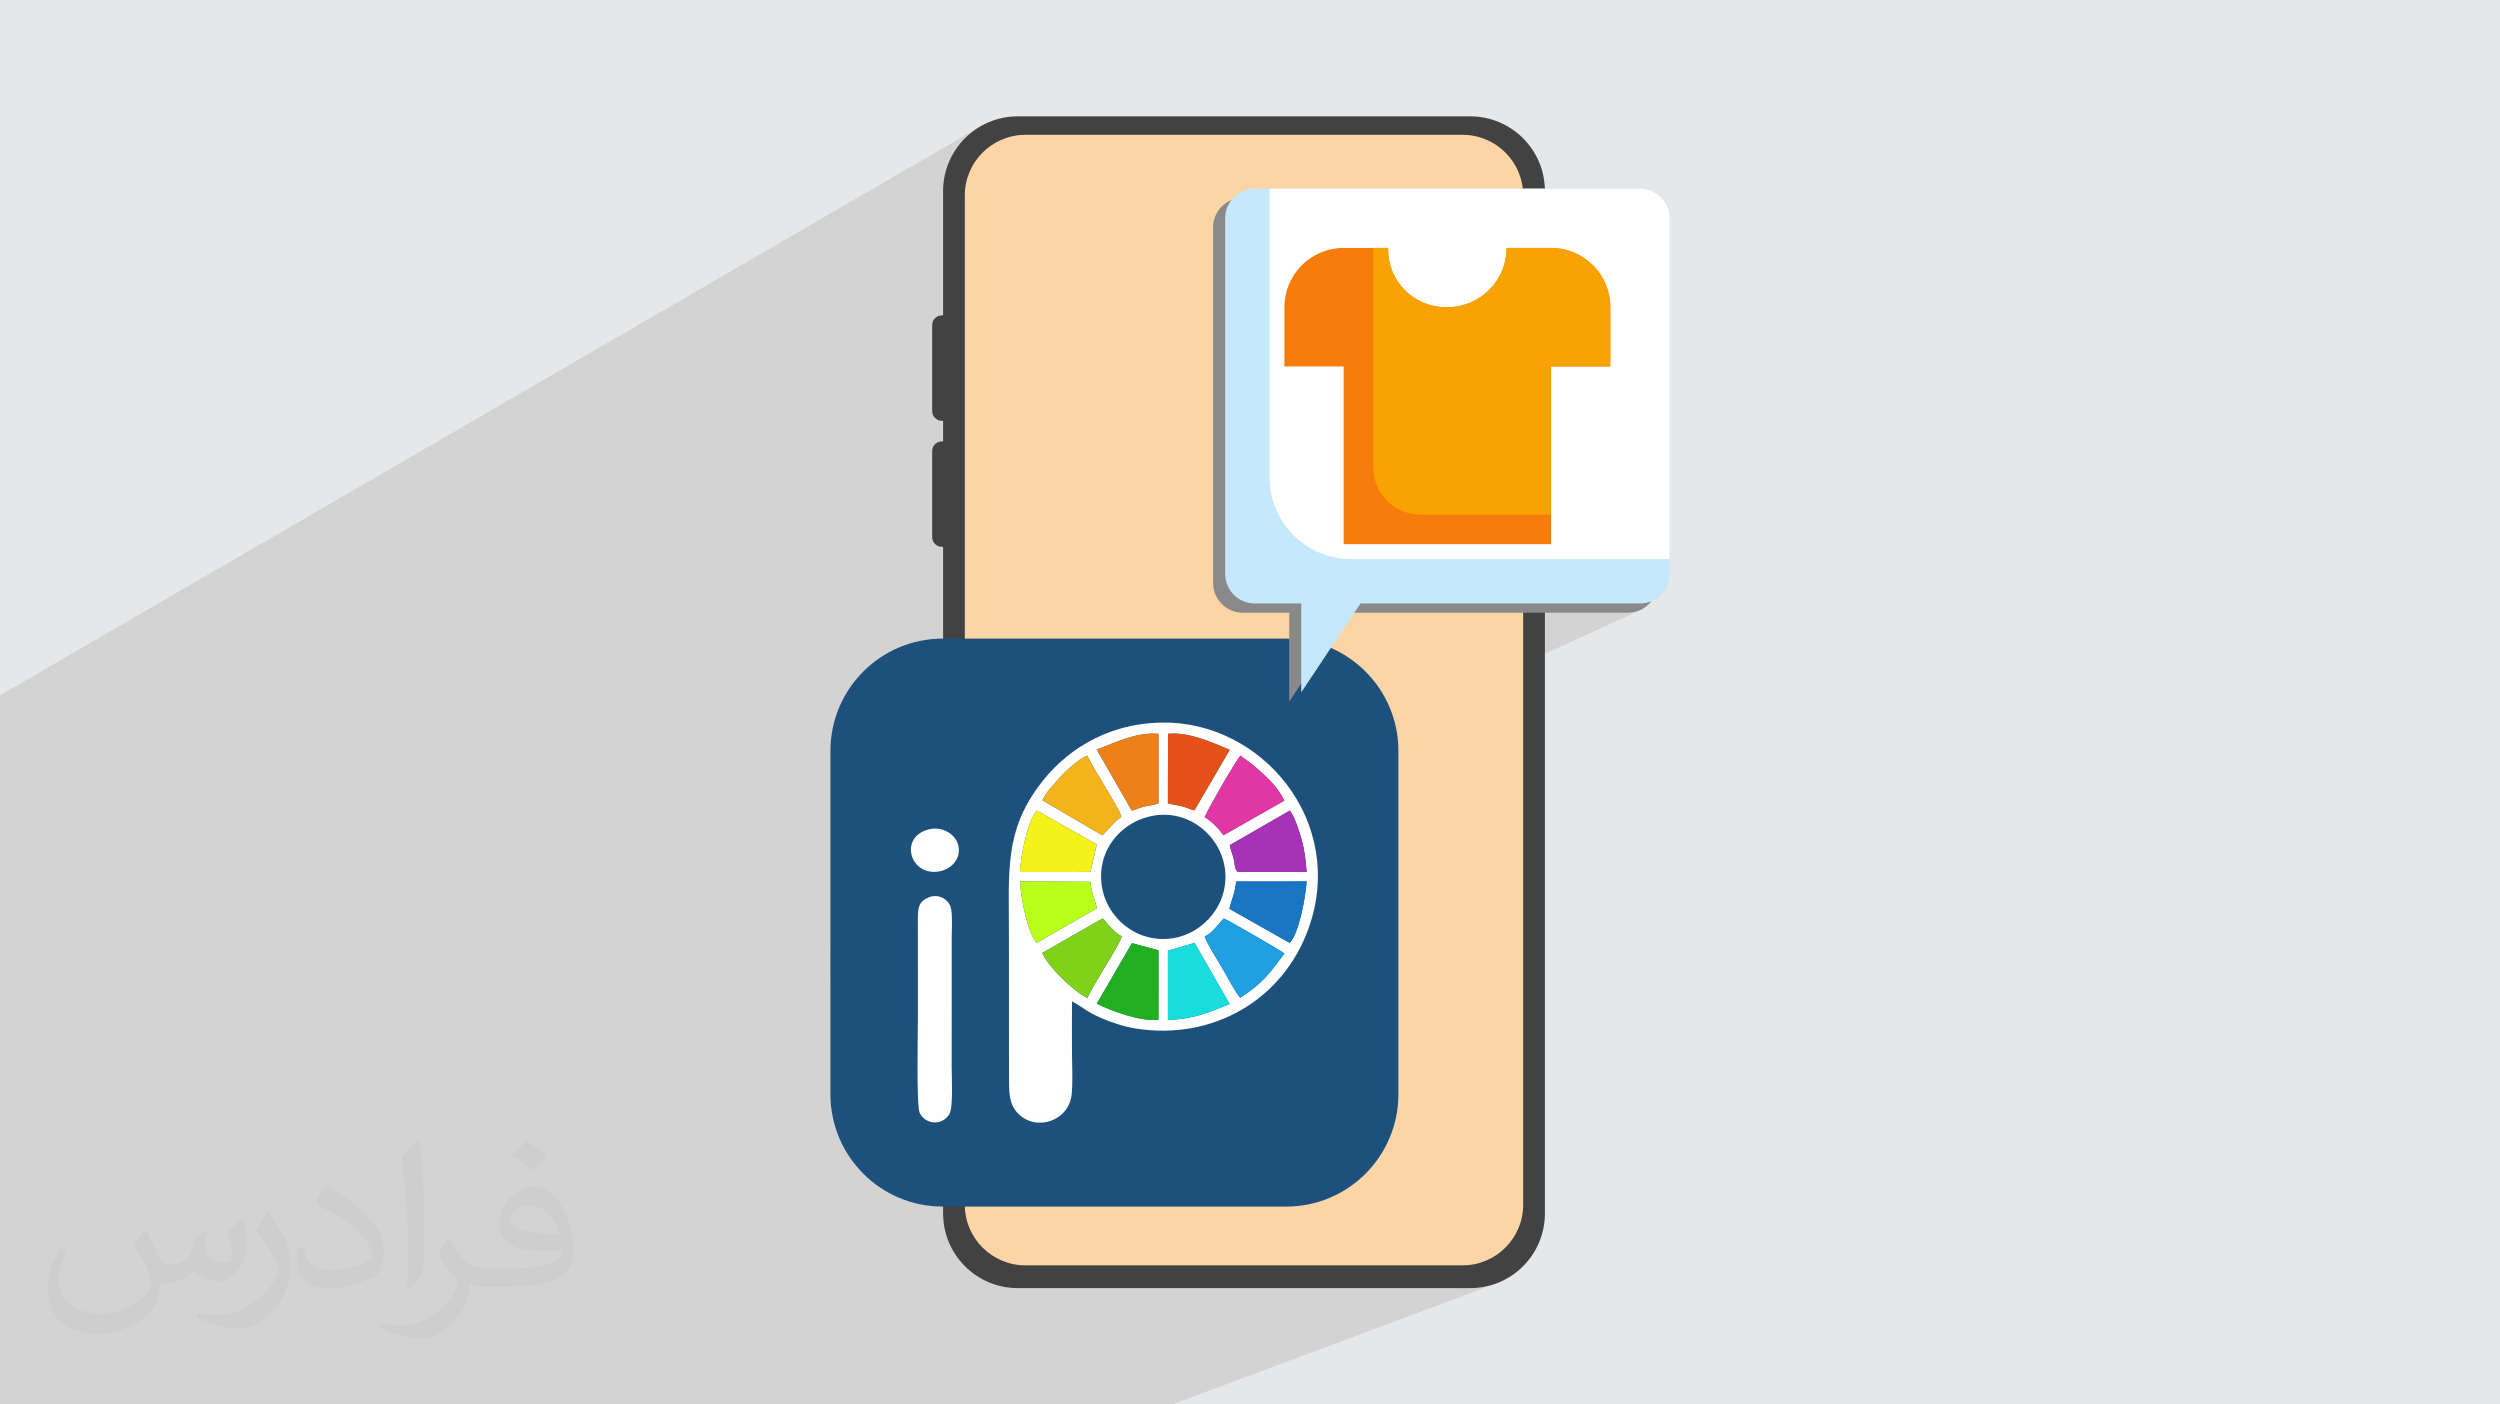 <?xml version="1.0" encoding="UTF-8"?>
<!DOCTYPE svg PUBLIC "-//W3C//DTD SVG 1.1//EN" "http://www.w3.org/Graphics/SVG/1.1/DTD/svg11.dtd">
<!-- Creator: CorelDRAW -->
<svg xmlns="http://www.w3.org/2000/svg" xml:space="preserve" width="94.192mm" height="52.917mm" version="1.1" style="shape-rendering:geometricPrecision; text-rendering:geometricPrecision; image-rendering:optimizeQuality; fill-rule:evenodd; clip-rule:evenodd"
viewBox="0 0 9404.92 5283.66"
 xmlns:xlink="http://www.w3.org/1999/xlink"
 xmlns:xodm="http://www.corel.com/coreldraw/odm/2003">
 <defs>
  <style type="text/css">
   <![CDATA[
    .fil9 {fill:#1976C3}
    .fil16 {fill:#19DDDD}
    .fil6 {fill:#1E507C}
    .fil14 {fill:#1EA0E1}
    .fil12 {fill:#20AF20}
    .fil18 {fill:#80D119}
    .fil10 {fill:#A632B6}
    .fil13 {fill:#B9FF19}
    .fil17 {fill:#E137A5}
    .fil15 {fill:#E45219}
    .fil11 {fill:#ED8019}
    .fil19 {fill:#F3B419}
    .fil8 {fill:#F3F319}
    .fil7 {fill:#FEFEFE}
    .fil20 {fill:#898989;fill-rule:nonzero}
    .fil3 {fill:#434242;fill-rule:nonzero}
    .fil4 {fill:#FCD5A6;fill-rule:nonzero}
    .fil5 {fill:#727B75;fill-rule:nonzero}
    .fil21 {fill:#C5E8FC;fill-rule:nonzero}
    .fil23 {fill:#F67C0B;fill-rule:nonzero}
    .fil24 {fill:#F9A302;fill-rule:nonzero}
    .fil22 {fill:white;fill-rule:nonzero}
    .fil2 {fill:#373435;fill-opacity:0.031}
    .fil1 {fill:#2B2A29;fill-opacity:0.102}
    .fil0 {fill:#E6E7E8}
   ]]>
  </style>
 </defs>
 <g id="Layer_x0020_1">
  <polygon class="fil0" points="-0,0 9404.92,0 9404.92,5283.66 -0,5283.66 "/>
  <polygon class="fil1" points="-0,2753.81 -0,2615.64 3694.85,471.63 3671.69,485.69 3650.06,501.86 3630.12,519.98 3612,539.93 3595.83,561.55 3581.77,584.7 3569.94,609.26 3560.49,635.06 3553.57,661.97 3549.32,689.86 3547.87,718.57 3547.87,1186.36 3510.55,1207.06 3509.63,1208.75 3507.49,1215.64 3506.74,1223.03 3506.74,1546.61 3507.49,1554 3509.63,1560.89 3513,1567.12 3517.47,1572.54 3522.91,1577.02 3529.14,1580.4 3536.02,1582.53 3543.41,1583.28 3547.87,1583.28 3547.87,1660.47 3511.09,1680.15 3509.63,1682.85 3507.49,1689.73 3506.74,1697.13 3506.74,2020.71 3507.49,2028.1 3509.63,2034.99 3513,2041.22 3517.47,2046.64 3522.91,2051.12 3529.14,2054.5 3536.02,2056.64 3543.41,2057.39 3547.87,2057.39 3547.87,2402.46 3205.9,2575.05 3196.15,2588.75 3185.16,2605.89 3174.98,2623.59 3165.65,2641.8 3157.19,2660.51 3149.62,2679.7 3142.98,2699.33 3137.28,2719.38 3132.57,2739.82 3128.85,2760.63 3126.17,2781.77 3124.53,2803.23 3123.98,2824.96 3123.98,3556.19 5811.86,2304.96 6124.29,2304.96 6137.55,2304.18 6150.35,2301.9 6162.6,2298.2 6174.21,2293.18 3123.98,3695.39 3123.98,4116.72 3124.53,4138.45 3126.17,4159.91 3128.85,4181.05 3132.57,4201.86 3137.28,4222.3 3142.98,4242.35 3149.62,4261.98 3157.19,4281.16 3165.65,4299.88 3174.98,4318.09 3185.16,4335.79 3196.15,4352.93 3207.93,4369.49 3220.47,4385.46 3233.75,4400.79 3247.74,4415.47 3262.42,4429.45 3277.75,4442.73 3293.71,4455.28 3310.28,4467.06 3327.42,4478.05 3345.12,4488.23 3363.33,4497.56 3382.04,4506.02 3401.23,4513.59 3420.86,4520.23 3440.91,4525.93 3461.35,4530.64 3482.15,4534.36 3503.29,4537.04 3524.74,4538.68 3546.48,4539.23 3547.87,4539.23 3547.87,4565.09 3549.32,4593.81 3553.57,4621.69 3560.49,4648.6 3569.94,4674.4 3581.77,4698.96 3595.83,4722.11 3612,4743.73 3630.12,4763.68 3650.06,4781.8 3671.69,4797.97 3694.85,4812.03 3719.39,4823.87 3745.2,4833.3 3772.11,4840.23 3800,4844.49 3828.71,4845.93 5531.02,4845.93 5559.73,4844.49 5587.62,4840.23 5614.53,4833.3 5640.33,4823.87 4409.26,5283.66 4361.26,5283.66 2734.39,5283.66 1820.95,5283.66 1763.34,5283.66 1762.05,5283.66 484.69,5283.66 -0,5283.66 -0,4374.41 -0,4193 -0,4148.67 -0,3898.07 -0,3896.09 -0,3848.4 -0,3571.37 -0,3558.82 -0,3552.71 -0,3492.86 -0,3490.81 -0,3442.51 -0,3165.48 -0,3153.63 -0,3147.14 "/>
  <path class="fil2" d="M548.54 4627.69c17.95,27.21 29.6,53.36 40.96,82.43 8.45,16.91 12.93,48.09 52.57,48.09 11.61,0 28.28,-3.42 43.06,-11.61 16.63,-8.73 29.32,-21.94 35.94,-42l15.85 -53.36 38.57 -19.02 2.64 2.64c-5.27,20.09 -6.59,39.36 -6.59,54.43 0,44.63 38.57,61.56 69.22,61.56 17.95,0 34.09,-8.73 34.09,-25.11 0,-21.13 -8.98,-57.06 -20.62,-89.29 17.95,-17.95 35.94,-35.94 56.53,-50.47l3.17 1.6c8.98,38.04 14,75.56 14,100.66 0,24.57 -10.83,51.79 -19.81,69.49 -18.49,34.87 -51.25,62.62 -90.87,62.62 -30.1,0 -63.65,-15.07 -86.66,-43.06l-1.32 0c-21.66,26.96 -55.22,51.25 -108.86,51.25l-16.63 0c-2.64,35.41 -10.29,60.49 -21.94,82.95 -31.95,62.34 -126.81,106.47 -216.1,106.47 -124.17,0 -186.51,-71.59 -186.51,-166.96 0,-58.91 19.27,-113.6 48.88,-152.42l24.29 10.04c-18.49,35.41 -30.91,68.68 -30.91,101.45 0,89.29 72.66,131.83 156.4,131.83 77.68,0 173.83,-49.41 191.28,-106.72 -6.59,-62.62 -30.1,-91.93 -66.04,-148.99 10.83,-19.02 24.83,-38.04 42.28,-58.38l3.17 0 0 0 0 0 -0.02 -0.09zm1432.13 -336.04c26.15,16.39 51.79,35.66 76.87,57.85 -14,19.81 -31.45,37.79 -53.11,53.64 -25.11,-20.34 -50.19,-37.79 -75.84,-56.27 17.42,-19.55 34.62,-38.29 52.04,-55.22l0 0 0 0 0 0 0 0 0 0 0.03 0zm13.47 244.11c-42.28,0 -76.87,27.75 -76.87,48.34 0,44.13 84.53,57.85 185.72,57.31 -12.68,-51.79 -57.06,-105.68 -108.86,-105.68l0.01 0.03zm-94.86 236.19c54.96,0 103.04,-1.6 139.74,-10.83 40.96,-10.29 75.56,-30.91 75.56,-45.17 0,-3.7 0,-8.19 -1.32,-11.89 -22.98,2.11 -49.41,2.11 -72.38,2.11 -74.49,0 -131.55,-16.91 -154.02,-58.66 -5.55,-11.61 -9.51,-24.57 -9.51,-39.36 0,-40.43 17.42,-79.79 48.09,-107 25.61,-22.45 53.89,-36.44 82.67,-36.44 52.04,0 93.51,41.75 122.57,107.54 15.85,35.94 26.68,77.4 26.68,129.72 0,34.87 -9.51,64.19 -31.17,85.85 -40.43,39.11 -114.92,53.89 -229.04,53.89l-51.79 0 0 0 -13.47 0c-28.28,0 -48.62,-5.02 -64.72,-17.42l-2.64 0c0.79,6.59 1.32,12.93 1.32,19.02 0,25.61 -8.45,58.38 -25.61,84.53 -50.72,75.3 -105.68,108.04 -153.24,108.04 -48.09,0 -107,-18.49 -160.11,-42.54l9.51 -18.49c17.17,7.13 40.96,11.89 73.7,11.89 85.85,0 198.66,-82.43 212.66,-163 -3.17,-6.59 -8.98,-15.32 -17.17,-24.57 -25.11,-29.85 -40.96,-54.68 -55.75,-80.83 12.68,-25.11 24.29,-45.17 35.13,-63.4l4.49 -0.53c36.72,74.77 69.99,117.55 144.23,117.55l11.61 0 0 0 53.89 0 0 0 0 0 0 0 0 0 0 0 0.09 0.01zm-371.98 79c6.34,-34.34 6.87,-72.91 6.87,-108.86l0 -53.36c0,-99.6 -12.68,-244.36 -22.98,-338.68 17.95,-19.27 43.06,-42 62.87,-57.31l5.81 1.6c13.47,118.62 16.63,256 16.63,383.06 0,33.3 -1.32,65.79 -4.49,89.55 -1.85,30.1 -19.27,52.83 -56.53,87.7l-8.19 -3.7zm-382.8 -157.19c1.85,46.77 24.83,83.49 105.15,83.49 49.93,0 92.19,-12.93 138.96,-35.13 8.45,-3.7 12.93,-8.73 12.93,-12.93 0,-29.32 -22.45,-68.15 -60.23,-103.55 -36.72,-33.3 -85.34,-62.62 -130.76,-82.18 -15.6,-6.59 -20.62,-13.47 -20.62,-20.09 0,-13.47 17.95,-41.75 32.77,-62.09l5.02 -0.53c52.04,27.21 110.17,67.64 153.24,112.53 39.11,41.47 63.4,83.49 63.4,129.19 0,33.81 -10.29,65.51 -26.96,95.11 -57.06,28.79 -117.83,50.72 -178.06,50.72 -73.17,0 -123.1,-34.34 -123.1,-114.92 0,-8.73 0,-22.19 3.17,-39.64l25.11 0 0 0 0 0 0 0 0 0 0 0 -0.02 0zm-132.37 -132.9l45.45 73.45c16.63,27.21 32.23,56.81 32.23,103.55l0 59.7c0,48.34 -30.91,100.13 -80.83,151.38 -39.11,34.62 -73.7,49.41 -105.68,49.41 -47.55,0 -101.98,-14.79 -164.85,-41.75l7.13 -18.49c19.81,5.27 42.79,9.77 71.06,9.77 90.36,-0.53 182.8,-66.57 225.08,-147.15 5.02,-9.26 6.87,-17.95 6.87,-24.04 0,-9.26 -5.02,-19.55 -8.98,-28.79 -22.98,-43.31 -48.62,-82.95 -76.87,-119.68 14.79,-23.25 29.6,-45.7 45.7,-67.9l3.7 0.53 0 0 0 0 0 0 0 0 0 0 -0.02 0.01z"/>
  <g id="_3120635143712">
   <path class="fil3" d="M5816.31 1186.36l-4.45 0 0 -467.79c0,-155.11 -125.74,-280.84 -280.84,-280.84l-1702.3 0c-155.12,0 -280.84,125.74 -280.84,280.84l0 467.79 -4.46 0c-20.25,0 -36.66,16.41 -36.66,36.66l0 323.58c0,20.26 16.42,36.67 36.66,36.67l4.46 0 0 77.18 -4.46 0c-20.25,0 -36.66,16.4 -36.66,36.66l0 323.58c0,20.26 16.42,36.67 36.66,36.67l4.46 0 0 2507.7c0,155.11 125.73,280.84 280.84,280.84l1702.3 0c155.11,0 280.84,-125.74 280.84,-280.84l0 -2783.35 4.45 0c20.27,0 36.67,-16.41 36.67,-36.67l0 -522.04c0,-20.26 -16.41,-36.66 -36.67,-36.66z"/>
   <path class="fil4" d="M5502.03 4760.19l-1644.33 0c-125.99,0 -228.1,-102.12 -228.1,-228.09l0 -3796.82c0,-125.97 102.12,-228.08 228.1,-228.08l1644.33 0c125.98,0 228.11,102.12 228.11,228.08l0 3796.82c0,125.98 -102.14,228.09 -228.11,228.09z"/>
   <g>
    <path class="fil5" d="M4346 3678.41l-254.74 0c-7.96,0 -14.44,-6.45 -14.44,-14.42l0 -163.99c0,-8 6.48,-14.44 14.44,-14.44l254.74 0c7.99,0 14.44,6.44 14.44,14.44l0 163.99c0,7.97 -6.45,14.42 -14.44,14.42z"/>
    <path class="fil6" d="M3546.48 2402.46l1291.77 0c233.31,0 422.5,189.18 422.5,422.5l0 1291.77c0,233.29 -189.19,422.49 -422.5,422.49l-1291.77 0c-233.3,0 -422.5,-189.2 -422.5,-422.51l0 -1291.75c0,-233.32 189.2,-422.5 422.5,-422.5z"/>
    <path class="fil7" d="M4393.64 3577.12c1.17,-0.71 2.72,-1.34 3.69,-1.72l96.62 -28.28 131.83 230.08c-84.48,33.42 -124.45,53.41 -232.11,60.61l-0.04 -260.7zm-135.12 -28.88l99.64 26.69 -0.12 261.12c-65.67,9.03 -183.57,-35.43 -231.82,-60.49l132.3 -227.33zm273.63 -25.33c29.74,-13.15 47.39,-43.37 71.77,-67.55 13.2,4 218.36,122.74 228.05,131.97 -55.84,73.64 -79.71,110.09 -166.07,166.21 -13.86,-12.57 -58.75,-95.66 -68.36,-112.5 -15.23,-26.75 -57.56,-91.69 -65.4,-118.13zm-384.34 -67.64c10.32,7.79 8.86,9.6 15.76,17.45 6.74,7.67 11.08,12 17.24,18.22 11.91,12.02 23.55,24.34 39.54,31.39 -9.18,35.29 -109.97,183.08 -129.54,232.3 -50.77,-24.61 -148.14,-117.54 -169.7,-169.77l226.71 -129.59zm477.17 -36.35c8.82,-37.62 19.77,-53.2 25.44,-102.83l265.32 -0.2c-4.81,63.04 -29.67,197.19 -64.17,231.1l-226.59 -128.07zm-788.25 -103.09l265.36 1.49c5.1,47.27 16.26,63.19 24.29,99.73l-226.54 129.91c-35.72,-43.36 -57.78,-161.97 -63.11,-231.13zm508.68 -248.31c134.76,-19.44 244.84,81.36 262.01,195.6 20.82,138.24 -81.92,250.12 -196.85,266.8 -137.29,19.94 -248.74,-80.43 -265.68,-197.12 -20.48,-141.03 81.37,-248.07 200.52,-265.28zm506.48 -18.01c16.7,16.37 37.47,83.05 43.31,103.39 11.86,41.15 17.03,82.23 20.33,127.51l-258.49 0c-13.21,-8.06 -12.01,-34.22 -16.03,-50.55 -4.7,-19.1 -11.69,-33.17 -14.96,-50.2l225.83 -130.14zm-1015.15 230.91c5.4,-69.67 26.98,-185.69 63.72,-231.22l225.73 127.76 -23.95 103.34 -265.5 0.12zm695.35 -206.31c7.17,-21.45 122.3,-222.75 135.23,-231.39 15.39,13.8 32.39,22.79 46.78,35.3 41.93,36.44 87.25,73.18 117.78,133.72l-229.17 130.49c-6.57,-7.04 -7.95,-11.59 -14.29,-18.88 -13.95,-16.04 -38.95,-40.54 -56.32,-49.24zm-610.65 -63.79c26.32,-47.66 34.06,-46.94 55.48,-73.4 24.16,-29.81 76.85,-78.91 113.3,-94.54 18.69,43.75 123.71,203.17 128.37,229.94 -9.55,8.42 -13.12,9.56 -19.92,15.49l-51.39 54.91 -225.83 -132.4zm472.67 -249.66c80.74,-7.98 169.29,34.2 231.97,60.21l-132.86 227.9c-15.28,-3.75 -30.99,-11.68 -48.86,-16.34 -16.9,-4.43 -34.04,-4.72 -50.75,-10.73l0.5 -261.04zm-267.94 59.32c63.78,-23.98 148.4,-67.2 231.97,-59.34l0.05 261.12c-17.96,7.92 -35.53,7.94 -53.54,12.4 -18.13,4.5 -31.39,11.57 -46.9,15.28l-131.58 -229.46zm-93.19 947.1c43.48,23.46 51.01,37 110,62.82 38.12,16.69 87.46,32.96 132.91,39.93 287.54,44.11 550.51,-108.25 646.81,-377 143.86,-401.49 -175.38,-781.8 -553.59,-774.5 -219.45,4.21 -370.26,117.28 -457.19,233.25 -133.74,178.42 -116.33,322.74 -116.33,576.83 0,115.14 -0.03,230.26 0.15,345.41 0.1,57.56 0.11,115.14 0.15,172.69 0.05,59.99 -1.11,106.11 33.2,141.64 67.68,70.04 191.79,30.6 202.45,-71.05 5.19,-49.39 1.14,-120.71 1.17,-172.43 0.04,-59.11 -0.5,-118.51 0.27,-177.58z"/>
    <path class="fil7" d="M3492.29 3376.42c-35.93,15.25 -39.39,38.11 -39.32,81.05l0.17 367.62c0.03,42.01 -6,333.72 6.33,360.65 20.15,44.03 82.51,51.64 111.72,5.99 15.43,-24.12 8.96,-144.22 9,-176.23 0.08,-81.19 0.12,-162.37 0.18,-243.55 0.06,-81.19 0.02,-162.35 0.02,-243.55 0,-28.64 3.99,-95.49 -4.85,-118.4 -11.67,-30.23 -47.41,-48.79 -83.24,-33.58z"/>
    <path class="fil8" d="M3836.73 3280.4l265.49 -0.12 23.96 -103.33 -225.73 -127.77c-36.74,45.53 -58.32,161.56 -63.72,231.22z"/>
    <path class="fil9" d="M4624.98 3418.91l226.59 128.07c34.51,-33.92 59.36,-168.06 64.17,-231.1l-265.32 0.2c-5.67,49.63 -16.62,65.21 -25.44,102.83z"/>
    <path class="fil10" d="M4626.07 3179.65c3.27,17.01 10.25,31.1 14.96,50.2 4.01,16.34 2.82,42.48 16.03,50.55l258.49 0c-3.3,-45.28 -8.47,-86.36 -20.31,-127.51 -5.86,-20.35 -26.63,-87.04 -43.33,-103.39l-225.83 130.14z"/>
    <path class="fil11" d="M4126.15 2819.97l131.58 229.47c15.5,-3.71 28.76,-10.78 46.9,-15.28 18.01,-4.47 35.57,-4.49 53.53,-12.41l-0.05 -261.12c-83.56,-7.86 -168.19,35.36 -231.96,59.34z"/>
    <path class="fil12" d="M4126.23 3775.56c48.24,25.05 166.14,69.51 231.82,60.48l0.12 -261.12 -99.65 -26.68 -132.29 227.33z"/>
    <path class="fil13" d="M3899.85 3546.95l226.54 -129.91c-8.04,-36.53 -19.19,-52.46 -24.29,-99.73l-265.36 -1.49c5.33,69.16 27.4,187.77 63.11,231.13z"/>
    <path class="fil14" d="M4532.16 3522.91c7.85,26.44 50.17,91.37 65.4,118.13 9.61,16.84 54.5,99.93 68.36,112.5 86.36,-56.12 110.24,-92.57 166.07,-166.22 -9.7,-9.23 -214.84,-127.96 -228.05,-131.96 -24.38,24.16 -42.02,54.4 -71.77,67.55z"/>
    <path class="fil15" d="M4393.59 3021.7c16.72,6.01 33.86,6.3 50.75,10.71 17.86,4.67 33.59,12.58 48.87,16.34l132.86 -227.89c-62.68,-26 -151.24,-68.18 -231.97,-60.21l-0.51 261.05z"/>
    <path class="fil16" d="M4393.64 3577.12l0.04 260.7c107.66,-7.2 147.63,-27.19 232.11,-60.61l-131.83 -230.08 -96.62 28.28c-0.98,0.38 -2.53,1.01 -3.69,1.72z"/>
    <path class="fil17" d="M4532.08 3074.1c17.36,8.7 42.38,33.2 56.31,49.24 6.34,7.3 7.73,11.85 14.3,18.89l229.17 -130.5c-30.53,-60.53 -75.86,-97.26 -117.78,-133.71 -14.39,-12.51 -31.39,-21.5 -46.78,-35.3 -12.92,8.63 -128.06,209.93 -135.23,231.38z"/>
    <path class="fil18" d="M3921.1 3584.88c21.57,52.23 118.93,145.16 169.7,169.77 19.57,-49.22 120.37,-197.01 129.54,-232.29 -15.99,-7.05 -27.63,-19.38 -39.54,-31.4 -6.16,-6.22 -10.5,-10.54 -17.24,-18.22 -6.9,-7.86 -5.43,-9.66 -15.76,-17.45l-226.71 129.59z"/>
    <path class="fil19" d="M3921.43 3010.31l225.83 132.39 51.39 -54.91c6.8,-5.92 10.36,-7.06 19.92,-15.48 -4.65,-26.77 -109.67,-186.2 -128.37,-229.95 -36.45,15.64 -89.15,64.73 -113.3,94.55 -21.43,26.45 -29.16,25.73 -55.48,73.4z"/>
    <path class="fil7" d="M3496.89 3119.36c-119.53,27.16 -72.99,183.45 41.27,157.92 40.64,-9.08 80.51,-47.75 66.26,-100.06 -10.25,-37.6 -57.71,-69.16 -107.53,-57.86l0 0z"/>
   </g>
   <path class="fil20" d="M4563.78 855.92l0 1337.57c0,61.55 49.92,111.46 111.46,111.46l174.78 0 0 334.4 222.94 -334.4 1051.33 0c61.55,0 111.47,-49.91 111.47,-111.46l0 -1337.57 -0.02 0 -0.03 -2.89 -0.01 0 -0.09 -2.86 -0.01 0 -0.17 -2.84 -0.01 0 -0.24 -2.83 -0.01 0 -0.31 -2.8 -0.01 0 -0.39 -2.78 -0.01 0 -0.44 -2.76 -0.01 0 -0.51 -2.74 -0.01 0 -0.59 -2.71 -0.01 0 -0.64 -2.69 -0.01 0 -0.71 -2.66 -0.01 0 -0.77 -2.64 -0.01 0 -0.85 -2.61 -0.01 0 -0.89 -2.58 -0.01 0 -0.96 -2.54 -0.01 0 -1.02 -2.53 -0.01 0 -1.08 -2.49 -1.15 -2.45 -0.01 0 -1.19 -2.42 -1.26 -2.39 -1.32 -2.35 -0.01 0 -1.36 -2.32 -0.01 0 -1.42 -2.29 -0.01 0 -1.46 -2.24 -0.01 0 -1.52 -2.21 -0.01 0 -1.58 -2.17 -0.01 0 -1.62 -2.13 -1.68 -2.09 -0.01 0 -1.72 -2.05 -1.78 -2 -1.82 -1.97 -1.88 -1.91 -1.91 -1.86 -1.96 -1.84 -0.01 0 -2 -1.78 -2.04 -1.72 -0.01 0 -2.08 -1.68 -2.14 -1.63 -2.16 -1.59 -2.21 -1.53 -2.24 -1.47 -2.28 -1.43 -0.01 0 -2.32 -1.37 -2.35 -1.32 -0.01 0 -2.38 -1.27 -2.43 -1.19 -2.45 -1.16 -2.49 -1.08 -2.52 -1.03 -2.55 -0.97 -2.58 -0.9 -2.6 -0.86 -2.64 -0.78 -2.66 -0.72 -2.69 -0.65 -2.71 -0.6 -2.74 -0.52 -2.76 -0.45 -2.78 -0.4 -2.81 -0.32 -2.82 -0.25 -2.84 -0.18 -2.86 -0.1 -2.89 -0.04 -1393.32 0 -55.73 0c-61.54,0 -111.46,49.9 -111.46,111.46z"/>
   <g>
    <path class="fil21" d="M4608.97 821.2l0 1337.57c0,61.56 49.91,111.46 111.46,111.46l174.77 0 0 334.4 222.94 -334.4 1051.34 0c61.55,0 111.46,-49.9 111.46,-111.46l0 -1337.57c0,-61.55 -49.91,-111.46 -111.46,-111.46l-1449.05 0c-61.55,0 -111.46,49.91 -111.46,111.46l0 0z"/>
    <path class="fil22" d="M6169.48 709.74l-1393.32 0 0 1086.78c0,169.25 137.27,306.53 306.53,306.53l1198.26 0 0 -1281.85c0,-61.55 -49.91,-111.46 -111.46,-111.46z"/>
    <path class="fil23" d="M5835.08 2047.31l-780.25 0 0 -668.79 -222.93 0 0 -222.93c0.01,-123.09 99.84,-222.93 222.93,-222.93l167.2 0 0 6.3c0,0.01 0,0.06 0,0.06 0,119.59 96.97,216.57 216.57,216.57 0,0 0,0 0,0l5.57 0c0.24,0 0.54,0 0.79,0 123.09,0 222.92,-99.83 222.92,-222.93 0,0 0,0 0,0l167.2 0c123.1,0 222.93,99.84 222.93,222.93l0 222.93 -222.93 0 0 668.79z"/>
    <path class="fil24" d="M5835.08 932.66l-167.2 0c0,0 0,0 0,0 0,123.1 -99.83,222.93 -222.92,222.93 -0.23,0 -0.53,0 -0.74,0l-5.56 0c-0.01,0 -0.06,0 -0.06,0 -119.6,0 -216.57,-96.98 -216.57,-216.57 0,0 0,-0.05 0,-0.05l0 -6.3 -55.74 -0.01 0 826.02c0,97.83 79.34,177.17 177.17,177.17l491.62 0 0 -557.33 222.93 0 0 -222.93c0,-123.09 -99.83,-222.93 -222.93,-222.93l0 0z"/>
   </g>
  </g>
 </g>
</svg>
